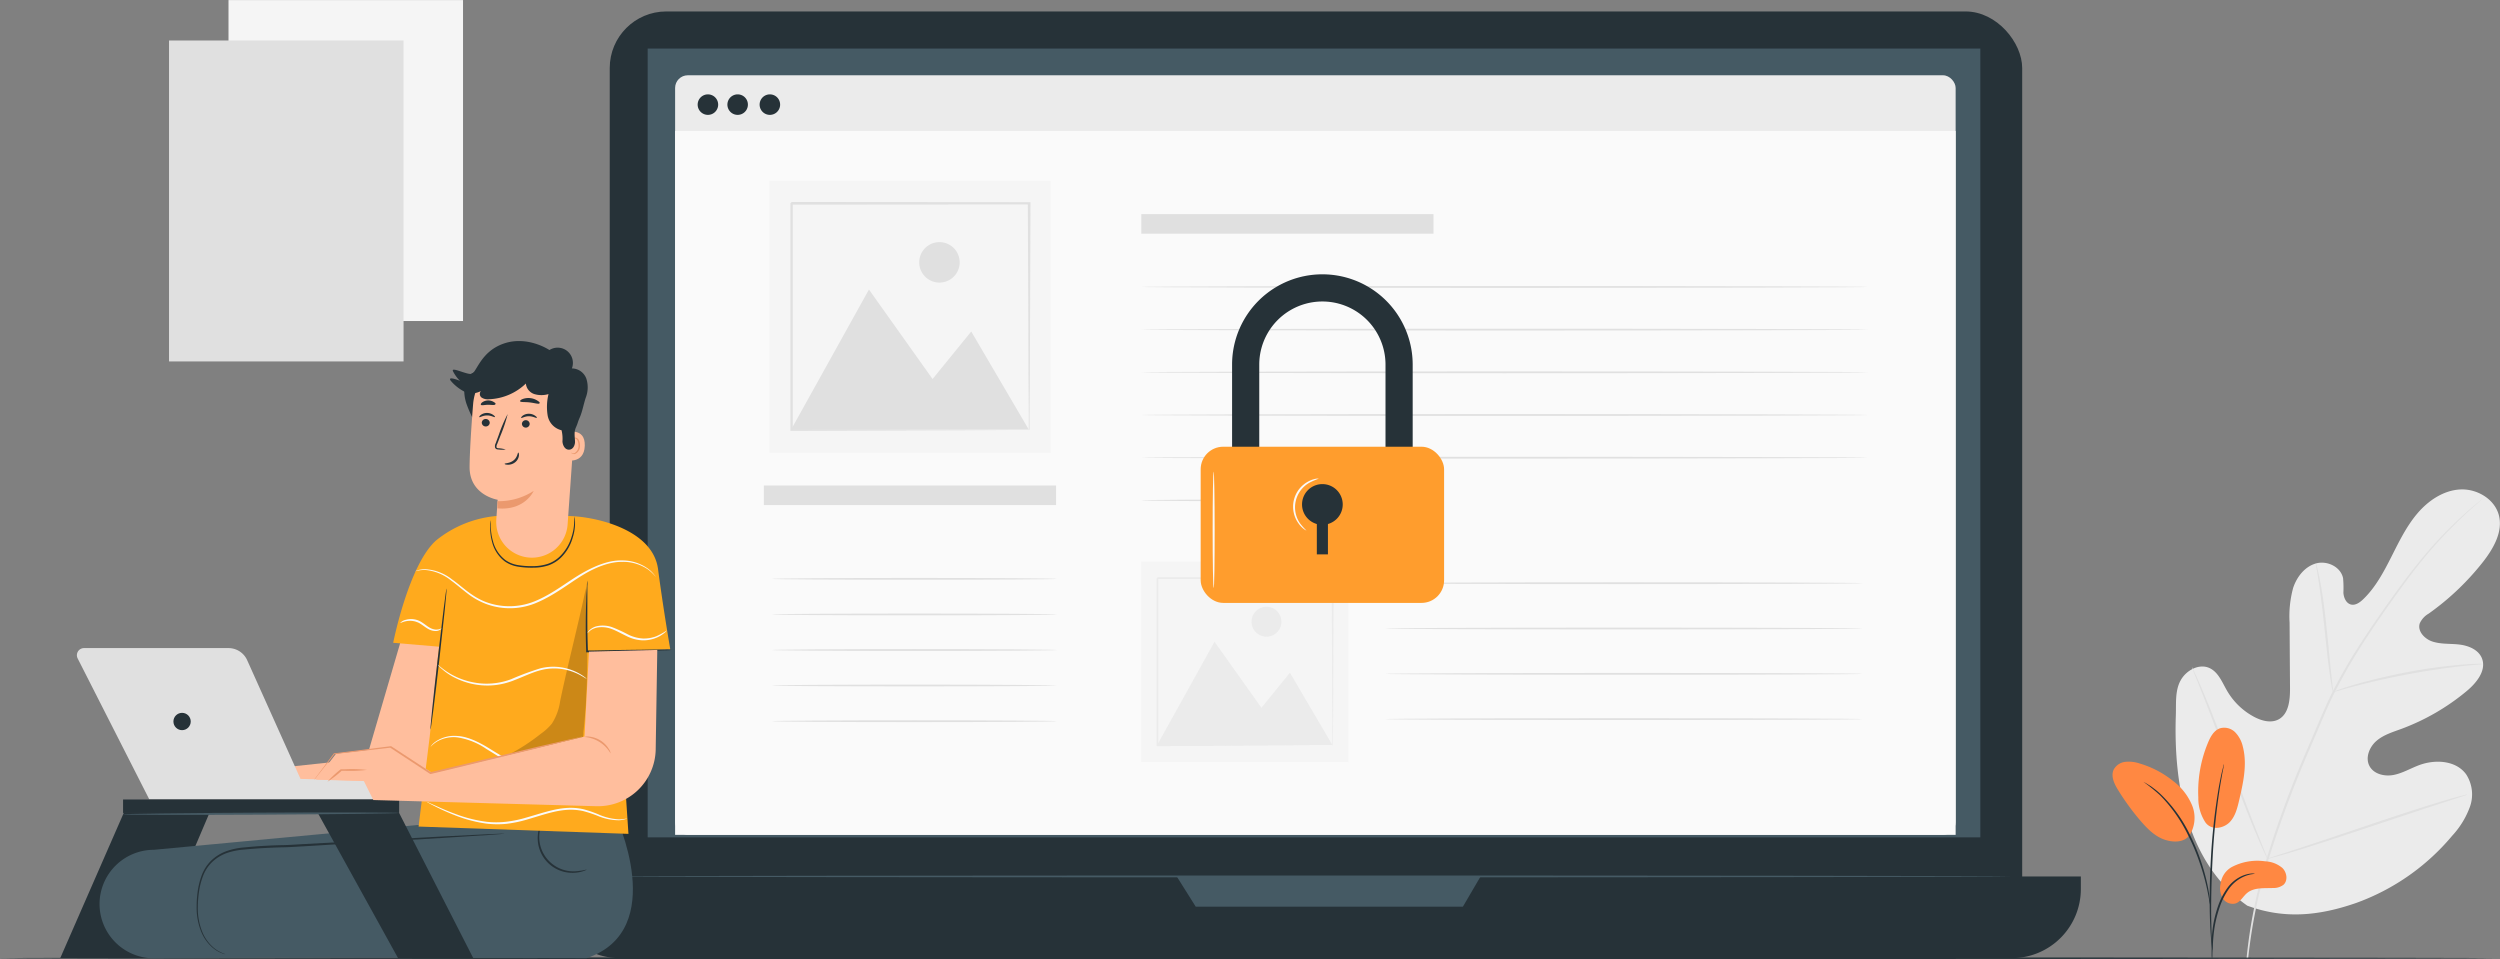 <svg xmlns="http://www.w3.org/2000/svg" viewBox="0 0 643.97 247.07"><rect x="0" y="0" width="643.97" height="247.07" fill="#808080" stroke="none"/><defs><style>.cls-1{fill:#f5f5f5;}.cls-2{fill:#e0e0e0;}.cls-3{fill:#ebebeb;}.cls-4{fill:#263238;}.cls-5{fill:#ff8842;}.cls-6{fill:#455a64;}.cls-7{fill:#fafafa;}.cls-8{fill:#ff9d2d;}.cls-9{fill:#ffbe9d;}.cls-10{fill:#ffaa1d;}.cls-11{opacity:0.2;}.cls-12{fill:#eb996e;}</style></defs><g id="Background_Complete" data-name="Background Complete"><rect class="cls-1" x="58.86" y="0.02" width="60.41" height="82.67"></rect><rect class="cls-2" x="43.54" y="10.43" width="60.41" height="82.67"></rect><path class="cls-3" d="M629.13,437.75c-15.55-10.86-19.08-31-18.46-49.16.1-3-.23-6.22,1.21-8.87s4.79-4.47,7.5-3.2c2.25,1.06,3.23,3.68,4.49,5.84a17.65,17.65,0,0,0,7.09,6.78c1.93,1,4.32,1.61,6.22.56,2.61-1.44,2.92-5.05,2.9-8.06q-.06-8.42-.11-16.82a27.89,27.89,0,0,1,.91-8.94c.94-2.86,3-5.51,5.87-6.32s6.4.85,7,3.8a27.52,27.52,0,0,1,.08,3.75c.09,1.25.67,2.63,1.85,3s2.41-.5,3.31-1.39c3.11-3,5.21-6.95,7.18-10.84s3.89-7.88,6.71-11.2,6.71-5.94,11-6.18,8.91,2.42,10,6.65-1.39,8.55-4.08,12a67.23,67.23,0,0,1-14,13.33A5.52,5.52,0,0,0,673.5,365c-.65,2,1.25,4,3.23,4.66,2.24.75,4.68.51,7,.79s4.89,1.31,5.78,3.53c1.23,3.07-1.34,6.3-3.87,8.41a57.55,57.55,0,0,1-17,9.83c-2.22.81-4.55,1.52-6.33,3.08s-2.87,4.26-1.79,6.38,3.85,2.8,6.17,2.37,4.39-1.69,6.6-2.52c4.14-1.56,9.48-1.28,12.13,2.3a9.49,9.49,0,0,1,1,8.42,22,22,0,0,1-4.56,7.44A57.84,57.84,0,0,1,657.15,437c-9.59,3.33-18.48,4.23-28,.74" transform="translate(-50.2 -204.42)"></path><path class="cls-2" d="M628.89,451.19a132.85,132.85,0,0,1,4.92-24.8,270.1,270.1,0,0,1,10.71-29l3.19-7.46c1.06-2.45,2.1-4.88,3.27-7.19a133.38,133.38,0,0,1,7.49-12.9c2.58-4,5.17-7.68,7.62-11.11s4.81-6.58,7.07-9.36A106.8,106.8,0,0,1,684.82,337c1.48-1.34,2.67-2.34,3.48-3l.93-.76a1.51,1.51,0,0,1,.33-.24l-.29.29c-.23.19-.52.46-.9.79-.79.7-2,1.73-3.41,3.09a114.14,114.14,0,0,0-11.5,12.41c-2.24,2.79-4.56,5.95-7,9.38s-5,7.14-7.57,11.12A136.29,136.29,0,0,0,651.47,383c-1.16,2.3-2.2,4.7-3.25,7.16l-3.2,7.46a278.44,278.44,0,0,0-10.72,29,135.16,135.16,0,0,0-5,24.69" transform="translate(-50.2 -204.42)"></path><path class="cls-2" d="M651.14,382.68a6.7,6.7,0,0,1-.29-1.29c-.16-.83-.35-2-.56-3.54-.43-3-.87-7.15-1.35-11.74s-1-8.73-1.45-11.71c-.23-1.49-.43-2.7-.57-3.53a5.45,5.45,0,0,1-.17-1.31,6,6,0,0,1,.38,1.27c.21.81.47,2,.75,3.5.57,3,1.14,7.13,1.61,11.72s.87,8.62,1.19,11.75c.15,1.41.28,2.61.38,3.56A5.7,5.7,0,0,1,651.14,382.68Z" transform="translate(-50.2 -204.42)"></path><path class="cls-2" d="M689.84,375.44a7.67,7.67,0,0,1-1.55.19c-1,.09-2.43.21-4.2.41-3.54.39-8.42,1.09-13.76,2.09s-10.15,2.15-13.6,3.06c-1.73.45-3.12.85-4.08,1.12a9.24,9.24,0,0,1-1.51.37,8.48,8.48,0,0,1,1.45-.58c.94-.34,2.32-.79,4-1.29,3.43-1,8.23-2.21,13.59-3.23a135.89,135.89,0,0,1,13.84-1.93c1.78-.16,3.22-.22,4.22-.24A10.56,10.56,0,0,1,689.84,375.44Z" transform="translate(-50.2 -204.42)"></path><path class="cls-2" d="M634.29,425.68a2.26,2.26,0,0,1-.27-.48c-.18-.37-.4-.84-.66-1.4-.57-1.21-1.35-3-2.28-5.22-1.87-4.43-4.25-10.63-6.79-17.51s-4.87-13.11-6.64-17.57c-.87-2.17-1.58-4-2.12-5.29l-.56-1.44a2.3,2.3,0,0,1-.17-.52,2.26,2.26,0,0,1,.27.48l.66,1.4c.57,1.21,1.35,3,2.28,5.22,1.87,4.43,4.25,10.63,6.79,17.52s4.87,13.1,6.64,17.56l2.12,5.29.56,1.44A2.3,2.3,0,0,1,634.29,425.68Z" transform="translate(-50.2 -204.42)"></path><path class="cls-2" d="M685.71,409.1a2.12,2.12,0,0,1-.51.21l-1.5.5-5.5,1.79c-4.65,1.51-11.05,3.66-18.11,6s-13.5,4.5-18.18,5.91c-2.34.71-4.24,1.26-5.56,1.61l-1.52.4a2.73,2.73,0,0,1-.54.11,2.08,2.08,0,0,1,.51-.22l1.49-.49,5.51-1.79c4.65-1.51,11-3.66,18.11-6.06s13.49-4.49,18.17-5.9c2.34-.71,4.24-1.26,5.56-1.61l1.53-.4A2.59,2.59,0,0,1,685.71,409.1Z" transform="translate(-50.2 -204.42)"></path></g><g id="Floor"><path class="cls-4" d="M692.4,451.23c0,.15-143.77.26-321.08.26s-321.12-.11-321.12-.26S193.94,451,371.32,451,692.4,451.09,692.4,451.23Z" transform="translate(-50.2 -204.42)"></path></g><g id="Plant"><path class="cls-5" d="M618.33,416.32c1.74,2.25,4.87,1.32,6.27-.18s1.91-3.58,2.38-5.58c1.06-4.55,2.13-9.32.94-13.84a7.76,7.76,0,0,0-1.95-3.66,4,4,0,0,0-3.85-1.06c-1.58.5-2.49,2.11-3.13,3.64a32.78,32.78,0,0,0-2.53,14.24,11.3,11.3,0,0,0,1.87,6.44" transform="translate(-50.2 -204.42)"></path><path class="cls-5" d="M625,427.8a14.13,14.13,0,0,1,8.71-1.51,7.32,7.32,0,0,1,4.42,1.72c1.15,1.14,1.46,3.23.27,4.32a4.23,4.23,0,0,1-2.7.83c-2.32.09-4.91-.19-6.69,1.3-1,.84-1.65,2.2-2.89,2.66a3,3,0,0,1-3.36-1.3,5.11,5.11,0,0,1-.56-3.74A5.75,5.75,0,0,1,625,427.8Z" transform="translate(-50.2 -204.42)"></path><path class="cls-5" d="M614,419.89a8.49,8.49,0,0,0,.92-7.86,15.05,15.05,0,0,0-5-6.47,24.93,24.93,0,0,0-8.52-4.46,8.84,8.84,0,0,0-3.74-.44,3.9,3.9,0,0,0-3,2c-.79,1.71.15,3.68,1.14,5.27a62.74,62.74,0,0,0,5.84,8c1.74,2,3.71,4,6.23,4.81s5.1.58,6.33-1.2" transform="translate(-50.2 -204.42)"></path><path class="cls-4" d="M620,451.44a5.08,5.08,0,0,0,.09-1.06c0-.78.09-1.75.14-2.91s.18-2.67.43-4.26a33,33,0,0,1,1.29-5.08,18.54,18.54,0,0,1,2.32-4.65,9.48,9.48,0,0,1,3.1-2.84,8.93,8.93,0,0,1,2.67-1,4.83,4.83,0,0,0,1-.2,4.57,4.57,0,0,0-1.07,0,8.11,8.11,0,0,0-2.79.88,9.4,9.4,0,0,0-3.27,2.87,18.1,18.1,0,0,0-2.41,4.75,30.49,30.49,0,0,0-1.27,5.16,34.78,34.78,0,0,0-.35,4.31c0,1.23,0,2.23,0,2.91A4.82,4.82,0,0,0,620,451.44Z" transform="translate(-50.2 -204.42)"></path><path class="cls-4" d="M620.08,449.21a3,3,0,0,0,0-.49c0-.37,0-.84-.07-1.41-.07-1.21-.16-3-.2-5.16-.11-4.36,0-10.38.35-17s1.06-12.64,1.72-16.95c.16-1.08.32-2.05.47-2.9s.27-1.59.4-2.19.19-1,.26-1.38a3,3,0,0,0,.06-.49,1.7,1.7,0,0,0-.15.47l-.34,1.37c-.15.59-.3,1.32-.47,2.17s-.36,1.82-.53,2.9a159.33,159.33,0,0,0-1.86,17c-.39,6.65-.41,12.7-.22,17.06.08,2.19.22,3.95.34,5.17l.15,1.4A1.66,1.66,0,0,0,620.08,449.21Z" transform="translate(-50.2 -204.42)"></path><path class="cls-4" d="M619.52,437.58a8.83,8.83,0,0,0-.09-1.46,39.89,39.89,0,0,0-.65-3.95,49.94,49.94,0,0,0-1.58-5.72,51.35,51.35,0,0,0-2.77-6.73A36.59,36.59,0,0,0,606.77,409a18.72,18.72,0,0,0-1.75-1.47c-.27-.2-.51-.4-.75-.56l-.67-.42a12.59,12.59,0,0,0-1.27-.73,46.38,46.38,0,0,1,4.23,3.41A38.36,38.36,0,0,1,614,419.92a53,53,0,0,1,2.78,6.66,58.69,58.69,0,0,1,1.66,5.66c.39,1.63.63,3,.79,3.9A8.78,8.78,0,0,0,619.52,437.58Z" transform="translate(-50.2 -204.42)"></path></g><g id="Device"><rect class="cls-4" x="157.06" y="2.95" width="363.83" height="240.6" rx="14.57"></rect><path class="cls-4" d="M141.85,225.76H536a0,0,0,0,1,0,0V229a17.8,17.8,0,0,1-17.8,17.8H159.64a17.8,17.8,0,0,1-17.8-17.8v-3.25A0,0,0,0,1,141.85,225.76Z"></path><rect class="cls-6" x="166.83" y="12.51" width="343.28" height="203.18"></rect><polygon class="cls-6" points="303.11 225.76 308 233.54 376.83 233.54 381.38 225.76 303.11 225.76"></polygon><rect class="cls-3" x="173.9" y="19.39" width="329.85" height="195.65" rx="3.27"></rect><rect class="cls-7" x="173.9" y="33.73" width="329.85" height="181.32"></rect><path class="cls-4" d="M251.15,231.37a2.64,2.64,0,1,1-2.63-2.64A2.63,2.63,0,0,1,251.15,231.37Z" transform="translate(-50.2 -204.42)"></path><path class="cls-4" d="M235.19,231.37a2.64,2.64,0,1,1-2.64-2.64A2.64,2.64,0,0,1,235.19,231.37Z" transform="translate(-50.2 -204.42)"></path><path class="cls-4" d="M242.85,231.37a2.64,2.64,0,1,1-2.63-2.64A2.63,2.63,0,0,1,242.85,231.37Z" transform="translate(-50.2 -204.42)"></path><path class="cls-6" d="M568,430.18c0,.13-80.75.24-180.34.24s-180.37-.11-180.37-.24,80.74-.24,180.37-.24S568,430.05,568,430.18Z" transform="translate(-50.2 -204.42)"></path><rect class="cls-2" x="196.76" y="125.06" width="75.27" height="5.04"></rect><rect class="cls-2" x="293.98" y="55.16" width="75.27" height="5.04"></rect><path class="cls-2" d="M531.4,278.33c0,.13-41.91.24-93.61.24s-93.61-.11-93.61-.24,41.91-.23,93.61-.23S531.4,278.2,531.4,278.33Z" transform="translate(-50.2 -204.42)"></path><path class="cls-2" d="M531.4,289.33c0,.13-41.91.23-93.61.23s-93.61-.1-93.61-.23,41.91-.24,93.61-.24S531.4,289.2,531.4,289.33Z" transform="translate(-50.2 -204.42)"></path><path class="cls-2" d="M531.4,300.32c0,.13-41.91.24-93.61.24s-93.61-.11-93.61-.24,41.91-.23,93.61-.23S531.4,300.19,531.4,300.32Z" transform="translate(-50.2 -204.42)"></path><path class="cls-2" d="M531.4,311.32c0,.13-41.91.23-93.61.23s-93.61-.1-93.61-.23,41.91-.24,93.61-.24S531.4,311.19,531.4,311.32Z" transform="translate(-50.2 -204.42)"></path><path class="cls-2" d="M531.4,322.31c0,.13-41.91.24-93.61.24s-93.61-.11-93.61-.24,41.91-.23,93.61-.23S531.4,322.18,531.4,322.31Z" transform="translate(-50.2 -204.42)"></path><path class="cls-2" d="M417.26,333.31c0,.13-16.36.23-36.54.23s-36.54-.1-36.54-.23,16.36-.24,36.54-.24S417.26,333.18,417.26,333.31Z" transform="translate(-50.2 -204.42)"></path><path class="cls-2" d="M530,354.64c0,.13-27.55.24-61.52.24s-61.53-.11-61.53-.24,27.54-.23,61.53-.23S530,354.51,530,354.64Z" transform="translate(-50.2 -204.42)"></path><path class="cls-2" d="M530,366.32c0,.13-27.55.23-61.52.23s-61.53-.1-61.53-.23,27.54-.24,61.53-.24S530,366.19,530,366.32Z" transform="translate(-50.2 -204.42)"></path><path class="cls-2" d="M530,378c0,.13-27.55.23-61.52.23S407,378.12,407,378s27.54-.24,61.53-.24S530,377.86,530,378Z" transform="translate(-50.2 -204.42)"></path><path class="cls-2" d="M530,389.66c0,.13-27.55.23-61.52.23s-61.53-.1-61.53-.23,27.54-.24,61.53-.24S530,389.53,530,389.66Z" transform="translate(-50.2 -204.42)"></path><path class="cls-2" d="M322.42,353.53c0,.13-16.42.23-36.68.23s-36.68-.1-36.68-.23,16.42-.24,36.68-.24S322.42,353.4,322.42,353.53Z" transform="translate(-50.2 -204.42)"></path><path class="cls-2" d="M322.42,362.69c0,.13-16.42.24-36.68.24s-36.68-.11-36.68-.24,16.42-.23,36.68-.23S322.42,362.56,322.42,362.69Z" transform="translate(-50.2 -204.42)"></path><path class="cls-2" d="M322.42,371.86c0,.13-16.42.24-36.68.24s-36.68-.11-36.68-.24,16.42-.24,36.68-.24S322.42,371.73,322.42,371.86Z" transform="translate(-50.2 -204.42)"></path><path class="cls-2" d="M322.42,381c0,.13-16.42.23-36.68.23s-36.68-.1-36.68-.23,16.42-.24,36.68-.24S322.42,380.9,322.42,381Z" transform="translate(-50.2 -204.42)"></path><path class="cls-2" d="M322.42,390.19c0,.13-16.42.24-36.68.24s-36.68-.11-36.68-.24,16.42-.23,36.68-.23S322.42,390.06,322.42,390.19Z" transform="translate(-50.2 -204.42)"></path><rect class="cls-1" x="293.93" y="144.65" width="53.4" height="51.67"></rect><polygon class="cls-3" points="298.07 191.9 312.85 165.31 324.93 182.31 332.27 173.28 343.2 191.9 298.07 191.9"></polygon><path class="cls-3" d="M380.28,364.56a3.85,3.85,0,1,1-3.84-3.84A3.84,3.84,0,0,1,380.28,364.56Z" transform="translate(-50.2 -204.42)"></path><path class="cls-3" d="M393.4,396.47a.82.82,0,0,1,0-.22c0-.15,0-.35,0-.6,0-.55,0-1.32,0-2.32,0-2.05,0-5-.06-8.78,0-7.55-.06-18.29-.11-31.2l.22.22-45.12,0,.25-.25h0V365c0,3.8,0,7.52,0,11.13,0,7.24,0,14.08,0,20.38l-.22-.23,32.62.12,9.2.05,2.44,0h.64l.22,0h-.81l-2.4,0-9.15.05-32.76.12h-.23v-.22c0-6.3,0-13.14,0-20.38,0-3.61,0-7.33,0-11.13V353.37h0l.26-.26,45.12,0h.22v.21c-.05,13-.09,23.76-.11,31.34,0,3.74-.05,6.69-.06,8.73q0,1.47,0,2.28c0,.24,0,.43,0,.58A1.31,1.31,0,0,1,393.4,396.47Z" transform="translate(-50.2 -204.42)"></path><rect class="cls-1" x="198.18" y="46.56" width="72.43" height="70.08"></rect><polygon class="cls-2" points="203.79 110.64 223.83 74.58 240.22 97.63 250.18 85.39 264.99 110.64 203.79 110.64"></polygon><path class="cls-2" d="M297.4,272a5.21,5.21,0,1,1-5.21-5.21A5.21,5.21,0,0,1,297.4,272Z" transform="translate(-50.2 -204.42)"></path><path class="cls-2" d="M315.19,315.26s0-.1,0-.29,0-.48,0-.82q0-1.11,0-3.15c0-2.78-.05-6.8-.08-11.9,0-10.24-.09-24.81-.15-42.31l.29.29-61.19.05c-.08.07.65-.65.34-.33h0v15.72q0,7.73,0,15.1c0,9.81,0,19.09,0,27.63l-.3-.3,44.25.15,12.48.08,3.32,0,.85,0,.3,0h-.26l-.83,0-3.25,0-12.41.08-44.45.15h-.3v-.3c0-8.54,0-17.82,0-27.63q0-7.36,0-15.1V256.81h0c-.31.3.42-.44.35-.36l61.19.05h.3v.3c-.06,17.58-.11,32.22-.15,42.5,0,5.07-.06,9.07-.08,11.83,0,1.33,0,2.37,0,3.1,0,.33,0,.58,0,.78A.71.71,0,0,1,315.19,315.26Z" transform="translate(-50.2 -204.42)"></path><path class="cls-4" d="M414.09,336.44h-7v-38.1a16.26,16.26,0,1,0-32.52,0v38.1h-7v-38.1a23.26,23.26,0,1,1,46.52,0Z" transform="translate(-50.2 -204.42)"></path><rect class="cls-8" x="309.28" y="115.07" width="62.7" height="40.23" rx="5.81"></rect><path class="cls-4" d="M396.07,334.36a5.24,5.24,0,1,1-5.24-5.24A5.24,5.24,0,0,1,396.07,334.36Z" transform="translate(-50.2 -204.42)"></path><rect class="cls-4" x="339.2" y="132.02" width="2.86" height="10.78"></rect><path class="cls-7" d="M362.82,355.9c-.14,0-.26-6.71-.26-15s.12-15,.26-15,.26,6.71.26,15S363,355.9,362.82,355.9Z" transform="translate(-50.2 -204.42)"></path><path class="cls-7" d="M386.73,341.08s-.25-.08-.62-.35a6.31,6.31,0,0,1-1.35-1.38,7.35,7.35,0,0,1,2.61-11,6.32,6.32,0,0,1,1.83-.62,1.72,1.72,0,0,1,.7,0,17.24,17.24,0,0,0-2.35,1,7.27,7.27,0,0,0-2.49,10.48A15.6,15.6,0,0,0,386.73,341.08Z" transform="translate(-50.2 -204.42)"></path></g><g id="Character"><path class="cls-4" d="M170.27,301.63a11.07,11.07,0,0,0,.16,7,33,33,0,0,0,3.16,6.38,112.81,112.81,0,0,0,4.25-12.24,2.88,2.88,0,0,0-.23-2.72,2.52,2.52,0,0,0-2-.55,9.26,9.26,0,0,0-5.72,2.44" transform="translate(-50.2 -204.42)"></path><polygon class="cls-4" points="31.89 209.37 15.53 246.77 38.05 246.77 54.09 209.08 31.89 209.37"></polygon><path class="cls-6" d="M179.37,450.75c22.07-7.31,6.94-36.5,6.94-36.5l-96.47,9.07a14,14,0,0,0-14,13.95h0a14,14,0,0,0,14,14l89.62-.48" transform="translate(-50.2 -204.42)"></path><path class="cls-6" d="M201.31,451.23c21.51-7.26,7.33-37,7.33-37l-94,8.86c-9.18.12-13.67,4.55-13.67,13.93h0c0,7.7,2.86,14.2,13.64,14l86.74.22" transform="translate(-50.2 -204.42)"></path><path class="cls-4" d="M180.12,419.17h-.26l-.79,0-3,.12-11.06.55-36.49,2c-1.79.09-3.55.24-5.28.27s-3.46.1-5.14.2-3.33.23-5,.4a17.62,17.62,0,0,0-4.7,1,11.11,11.11,0,0,0-3.91,2.5,10.54,10.54,0,0,0-2.38,3.81,19.53,19.53,0,0,0-1,4.11,27.72,27.72,0,0,0-.26,3.89,16.49,16.49,0,0,0,1.24,6.55,10.7,10.7,0,0,0,2.93,4,7.94,7.94,0,0,0,2.66,1.51c.66.21.68.14,0-.1a8.56,8.56,0,0,1-2.58-1.56,10.65,10.65,0,0,1-2.79-3.95,16.31,16.31,0,0,1-1.15-6.43,27.05,27.05,0,0,1,.29-3.83,18.52,18.52,0,0,1,1-4,9.81,9.81,0,0,1,2.29-3.63,10.64,10.64,0,0,1,3.77-2.39,17.56,17.56,0,0,1,4.6-.93c1.6-.16,3.25-.29,4.93-.38s3.38-.17,5.12-.2,3.5-.17,5.28-.26L165,420.21l11.06-.71,3-.22.78-.07A.7.7,0,0,0,180.12,419.17Z" transform="translate(-50.2 -204.42)"></path><path class="cls-4" d="M201.36,428.38a2.33,2.33,0,0,1-.76.38,8.1,8.1,0,0,1-2.29.47,8.93,8.93,0,0,1-9.56-9.81,7.66,7.66,0,0,1,.53-2.27,2.16,2.16,0,0,1,.39-.75,17.08,17.08,0,0,0-.55,3.05,8.84,8.84,0,0,0,9.18,9.41A15.62,15.62,0,0,0,201.36,428.38Z" transform="translate(-50.2 -204.42)"></path><polygon class="cls-9" points="103.32 164.83 94.39 195.37 61.36 198.91 61.36 204.77 109.89 205.44 116.5 165.68 103.32 164.83"></polygon><path class="cls-10" d="M196.59,337.35c5.86,0,21.73,3,23.12,13.7,1.26,9.66,3.14,20.62,3.14,20.62l-20.88.56,7.11,1.89,3,45.09-54.06-1.88,2.87-23.18L163.29,371h0l-11.81-1s4-20.17,11.09-26.4a28.7,28.7,0,0,1,15.56-6.27,163.53,163.53,0,0,1,18.46,0" transform="translate(-50.2 -204.42)"></path><path class="cls-4" d="M165.23,356c.13,0-.7,8.16-1.84,18.2s-2.17,18.17-2.3,18.15.7-8.16,1.85-18.2S165.11,356,165.23,356Z" transform="translate(-50.2 -204.42)"></path><path class="cls-4" d="M198.2,337.42s0,.13.06.38.05.62.06,1.09a12.13,12.13,0,0,1-.59,4,11.67,11.67,0,0,1-3.06,5.2,9,9,0,0,1-3.13,1.94,12.44,12.44,0,0,1-3.93.62,21.6,21.6,0,0,1-4-.27,8.16,8.16,0,0,1-3.43-1.39,9,9,0,0,1-3.25-5.07,13.12,13.12,0,0,1-.45-4c0-.47.05-.84.08-1.09a1.49,1.49,0,0,1,.07-.38,13,13,0,0,1,0,1.47,14.49,14.49,0,0,0,.57,3.94,8.85,8.85,0,0,0,3.2,4.83,7.84,7.84,0,0,0,3.27,1.3,21.38,21.38,0,0,0,3.88.26,12.28,12.28,0,0,0,3.79-.6,8.35,8.35,0,0,0,3-1.83,11.64,11.64,0,0,0,3.05-5,13.52,13.52,0,0,0,.71-3.91C198.18,338,198.17,337.42,198.2,337.42Z" transform="translate(-50.2 -204.42)"></path><g class="cls-11"><path d="M201.1,356c-2,9.57-4.61,19.4-6.61,29a14.54,14.54,0,0,1-2.12,5.8,13.77,13.77,0,0,1-2.86,2.63,50.25,50.25,0,0,1-12.74,7.42,115.74,115.74,0,0,0,19.83-3.45,4.11,4.11,0,0,0,3.87-4.38c1.44-12.27,1-24.64.63-37" transform="translate(-50.2 -204.42)"></path></g><path class="cls-4" d="M223.19,371.83a8.29,8.29,0,0,1-1.57.12l-4.29.16c-3.61.12-8.61.24-14.14.35l-1.77,0h-.22v-.22c-.2-5.13-.11-9.69,0-13,0-1.63.11-2.95.17-3.86a8.09,8.09,0,0,1,.13-1.41,8.58,8.58,0,0,1,0,1.41c0,1,0,2.29,0,3.87,0,3.28-.06,7.84.15,12.94l-.23-.22,1.78,0c5.52-.11,10.52-.18,14.14-.21h4.29A10.19,10.19,0,0,1,223.19,371.83Z" transform="translate(-50.2 -204.42)"></path><path class="cls-2" d="M70.19,374,88.64,410.3h58.18l-2.36-4.73-16.85-.51-13.74-30.58a5.28,5.28,0,0,0-4.83-3.12H71.83A1.84,1.84,0,0,0,70.19,374Z" transform="translate(-50.2 -204.42)"></path><circle class="cls-4" cx="46.9" cy="185.85" r="2.23"></circle><path class="cls-9" d="M198.49,310l-2.08,29.52a9.21,9.21,0,0,1-9.18,8.55h0a9.21,9.21,0,0,1-9.19-9.8c.19-2.81.35-5.12.35-5.12s-7.13-1.11-7.23-8.25c0-3.37.4-10,.9-16.29a14.08,14.08,0,0,1,14-12.95h0A13.23,13.23,0,0,1,198.49,310Z" transform="translate(-50.2 -204.42)"></path><path class="cls-12" d="M178.35,333.52a16.59,16.59,0,0,0,9.32-2.65s-2.21,5.14-9.34,4.5Z" transform="translate(-50.2 -204.42)"></path><path class="cls-4" d="M174.3,313.27a1,1,0,0,0,1,1,1,1,0,0,0,1.05-.92,1,1,0,0,0-1-1A1,1,0,0,0,174.3,313.27Z" transform="translate(-50.2 -204.42)"></path><path class="cls-4" d="M173.66,311.87c.13.13.9-.44,2-.44s1.9.55,2,.42-.07-.3-.42-.56a2.86,2.86,0,0,0-1.62-.5,2.72,2.72,0,0,0-1.59.52C173.71,311.57,173.6,311.81,173.66,311.87Z" transform="translate(-50.2 -204.42)"></path><path class="cls-4" d="M184.64,313.57a1,1,0,0,0,1,1,1,1,0,0,0,1-.92,1,1,0,0,0-1-1A1,1,0,0,0,184.64,313.57Z" transform="translate(-50.2 -204.42)"></path><path class="cls-4" d="M184.45,312.07c.13.13.91-.44,2-.43s1.9.55,2,.41-.07-.3-.42-.55a2.76,2.76,0,0,0-1.62-.5,2.68,2.68,0,0,0-1.59.51C184.51,311.77,184.39,312,184.45,312.07Z" transform="translate(-50.2 -204.42)"></path><path class="cls-4" d="M180.47,320.21a7.49,7.49,0,0,0-1.78-.32c-.28,0-.55-.08-.6-.27a1.47,1.47,0,0,1,.19-.84l.83-2.13a37.37,37.37,0,0,0,1.86-5.58,37.71,37.71,0,0,0-2.31,5.42c-.27.75-.54,1.46-.79,2.14a1.58,1.58,0,0,0-.14,1.11.72.72,0,0,0,.46.41,2.16,2.16,0,0,0,.47.06A6.63,6.63,0,0,0,180.47,320.21Z" transform="translate(-50.2 -204.42)"></path><path class="cls-4" d="M183.7,321c-.18,0-.18,1.18-1.2,2s-2.29.72-2.3.88.29.23.82.25a2.94,2.94,0,0,0,1.92-.67,2.59,2.59,0,0,0,.93-1.7C183.92,321.26,183.78,321,183.7,321Z" transform="translate(-50.2 -204.42)"></path><path class="cls-4" d="M184.17,307.77c.11.3,1.21.16,2.49.31s2.33.51,2.5.24-.1-.41-.52-.7a4.35,4.35,0,0,0-3.8-.42C184.36,307.39,184.12,307.63,184.17,307.77Z" transform="translate(-50.2 -204.42)"></path><path class="cls-4" d="M174.07,308.69c.19.25,1,0,1.86,0s1.67.17,1.85-.1,0-.37-.38-.61a2.68,2.68,0,0,0-3,.09C174.09,308.31,174,308.57,174.07,308.69Z" transform="translate(-50.2 -204.42)"></path><path class="cls-9" d="M196.08,315.83c.12-.06,4.91-1.45,4.75,3.43s-5,3.72-5,3.58S196.08,315.83,196.08,315.83Z" transform="translate(-50.2 -204.42)"></path><path class="cls-12" d="M197.35,321s.09.06.23.13a.82.82,0,0,0,.63,0,2.09,2.09,0,0,0,1-1.85,3,3,0,0,0-.2-1.23,1,1,0,0,0-.62-.67.43.43,0,0,0-.51.21c-.07.14,0,.24-.07.24s-.1-.08,0-.28a.5.5,0,0,1,.2-.3.62.62,0,0,1,.47-.11,1.19,1.19,0,0,1,.87.78,3,3,0,0,1,.25,1.38,2.24,2.24,0,0,1-1.31,2.07,1,1,0,0,1-.78-.16C197.36,321.16,197.34,321.05,197.35,321Z" transform="translate(-50.2 -204.42)"></path><rect class="cls-4" x="31.7" y="205.94" width="71.11" height="3.47"></rect><polygon class="cls-4" points="80.91 207.68 102.54 246.81 121.91 246.81 102.81 209.41 80.91 207.68"></polygon><path class="cls-6" d="M153,413.83c0,.14-15.94.34-35.6.44s-35.6.06-35.6-.08,15.94-.34,35.6-.44S153,413.69,153,413.83Z" transform="translate(-50.2 -204.42)"></path><path class="cls-4" d="M170.09,305.43a4.87,4.87,0,0,0,4-.29,1.15,1.15,0,0,0,.2,1.71,2.9,2.9,0,0,0,1.88.41,14.47,14.47,0,0,0,9.49-4.05,3.16,3.16,0,0,0,2.18,2.72,6.39,6.39,0,0,0,3.65,0,13.91,13.91,0,0,0-.22,5.52,4.75,4.75,0,0,0,3.58,3.8,9.25,9.25,0,0,1,.23,2.89c.07,1,.63,2.08,1.61,2.11s1.49-.86,1.61-1.71-.39-2.58.22-3.95.4-1.22,1.05-2.71,1-3.55,1.54-5.1a7.29,7.29,0,0,0,.13-4.81,4,4,0,0,0-3.73-2.65,3.93,3.93,0,0,0-5.78-4.73s-5.56-3.78-11.71-1.69-7.07,7.67-8.41,7.84-5.4-2-4.7-.64,1.86,2.73,2.44,2.79-4.65-2.15-2.85-.17A11.23,11.23,0,0,0,170.09,305.43Z" transform="translate(-50.2 -204.42)"></path><path class="cls-7" d="M219.11,353a11.9,11.9,0,0,0-1.93-1.85,11.39,11.39,0,0,0-6.86-2c-3.09,0-6.63,1.33-10.11,3.46s-7.05,5-11.47,6.93a17.52,17.52,0,0,1-13.23.49,18.45,18.45,0,0,1-5.12-2.92c-1.45-1.12-2.73-2.25-4-3.16a12.25,12.25,0,0,0-6.64-2.71,8.67,8.67,0,0,0-2.65.35s0,0,.16-.08a4.26,4.26,0,0,1,.49-.19,6.69,6.69,0,0,1,2-.28,12.15,12.15,0,0,1,6.86,2.61c2.56,1.77,5.17,4.58,9,5.93a17.37,17.37,0,0,0,12.87-.51c4.32-1.88,7.86-4.79,11.43-6.87s7.17-3.48,10.35-3.42a11.32,11.32,0,0,1,7,2.23,7.57,7.57,0,0,1,1.43,1.42A2.85,2.85,0,0,1,219.11,353Z" transform="translate(-50.2 -204.42)"></path><path class="cls-7" d="M201.32,379.32s-.49-.32-1.38-.83a14.11,14.11,0,0,0-4.05-1.56,13.61,13.61,0,0,0-6.36.11c-2.36.59-4.77,1.83-7.45,2.82a18.73,18.73,0,0,1-4.06,1,18.28,18.28,0,0,1-3.9.07,18.52,18.52,0,0,1-6.33-1.73,15.72,15.72,0,0,1-3.71-2.41,8.15,8.15,0,0,1-.87-.83c-.19-.19-.29-.3-.27-.32s.45.36,1.27,1a18,18,0,0,0,3.73,2.24,19.23,19.23,0,0,0,6.22,1.59,17.92,17.92,0,0,0,7.74-1.11,73.14,73.14,0,0,1,7.51-2.79,13.66,13.66,0,0,1,10.64,1.73,11.12,11.12,0,0,1,1,.72C201.23,379.21,201.33,379.31,201.32,379.32Z" transform="translate(-50.2 -204.42)"></path><path class="cls-7" d="M209.19,396.13a15.54,15.54,0,0,0-1.93-.62,11,11,0,0,0-5.43.49,21.66,21.66,0,0,0-3.5,1.5c-1.22.64-2.49,1.4-3.86,2.14a22.66,22.66,0,0,1-4.53,1.95,11,11,0,0,1-5.31.22c-3.63-.79-6.5-2.89-9.14-4.46a17.85,17.85,0,0,0-7.54-3,8.61,8.61,0,0,0-5.27,1.14,8.83,8.83,0,0,0-1.56,1.29,2.08,2.08,0,0,1,.3-.44,5.36,5.36,0,0,1,1.15-1A8.54,8.54,0,0,1,168,394c2.42.12,5.09,1.31,7.76,2.92s5.52,3.61,9,4.36a10.57,10.57,0,0,0,5.07-.2,23,23,0,0,0,4.44-1.88c1.37-.72,2.65-1.47,3.89-2.11a21.77,21.77,0,0,1,3.6-1.46,10.47,10.47,0,0,1,5.57-.33,6.54,6.54,0,0,1,1.44.53C209.05,396,209.2,396.11,209.19,396.13Z" transform="translate(-50.2 -204.42)"></path><path class="cls-7" d="M211.74,415.24a1.71,1.71,0,0,1-.5.21,7.1,7.1,0,0,1-1.55.26,14,14,0,0,1-5.63-1.18,32.91,32.91,0,0,0-3.74-1.21,15.07,15.07,0,0,0-4.45-.26c-3.16.27-6.49,1.47-10,2.49a31.23,31.23,0,0,1-5.32,1.09,23.72,23.72,0,0,1-5.07-.07,34.71,34.71,0,0,1-8.25-2.21A56.26,56.26,0,0,1,162,412c-.61-.3-1.07-.56-1.38-.73a2.28,2.28,0,0,1-.47-.29,1.72,1.72,0,0,1,.51.2l1.42.64c1.24.56,3,1.37,5.28,2.21a35.6,35.6,0,0,0,8.17,2.07,22.77,22.77,0,0,0,5,0,30.42,30.42,0,0,0,5.23-1.08c3.53-1,6.9-2.21,10.15-2.46a15,15,0,0,1,4.59.31,30.08,30.08,0,0,1,3.77,1.29,14.84,14.84,0,0,0,5.49,1.32A11.87,11.87,0,0,0,211.74,415.24Z" transform="translate(-50.2 -204.42)"></path><path class="cls-7" d="M222,366.78a2.89,2.89,0,0,1-.61.64,8,8,0,0,1-2.06,1.26,9,9,0,0,1-3.53.69,10,10,0,0,1-4.26-1.13c-1.4-.67-2.66-1.4-3.89-1.84a7.17,7.17,0,0,0-3.37-.37,4.35,4.35,0,0,0-2.1.87c-.42.36-.6.62-.64.59a1.82,1.82,0,0,1,.5-.74,4.15,4.15,0,0,1,2.17-1.08,7.25,7.25,0,0,1,3.6.28,36.06,36.06,0,0,1,4,1.82,9.85,9.85,0,0,0,4,1.12,9,9,0,0,0,3.38-.55A16.15,16.15,0,0,0,222,366.78Z" transform="translate(-50.2 -204.42)"></path><path class="cls-7" d="M163.92,366.28s-.06.17-.32.35a2.24,2.24,0,0,1-1.26.33,4,4,0,0,1-1.85-.53c-.63-.35-1.23-.84-1.88-1.26a5.09,5.09,0,0,0-3.74-.75c-1,.18-1.55.55-1.6.47a2.81,2.81,0,0,1,1.52-.83,5,5,0,0,1,4.1.68c.69.44,1.27.93,1.84,1.27a3.93,3.93,0,0,0,1.63.58A3,3,0,0,0,163.92,366.28Z" transform="translate(-50.2 -204.42)"></path><path class="cls-9" d="M136.76,398.57l14.55-1.75,10.25,6.72,39.2-9.39,1.15-21.88,17.6-.44-.41,25.68a14.9,14.9,0,0,1-15.31,14.58l-57.42-1.59-2.44-4.89-12.32-.36Z" transform="translate(-50.2 -204.42)"></path><path class="cls-12" d="M200.27,394.15a6.15,6.15,0,0,1-.74.22l-2.13.56-7.87,2-26,6.3-2.41.57-.1,0-.08-.06L150.69,397l.14,0-14.55,1.68.09,0-3.84,4.88c-.44.53-.78,1-1,1.28a3.17,3.17,0,0,1-.38.43,3.38,3.38,0,0,1,.32-.48l1-1.33,3.74-5,0,0h.06l14.54-1.82h.08l.07,0,10.26,6.7-.18,0,2.42-.58,26-6.17,7.91-1.82,2.15-.47A4.09,4.09,0,0,1,200.27,394.15Z" transform="translate(-50.2 -204.42)"></path><path class="cls-12" d="M144.71,402.74a36.08,36.08,0,0,1-5.66.23h-1l.15,0a27.21,27.21,0,0,1-3.67,2.82,26.55,26.55,0,0,1,3.37-3.16l.07-.06h1.11A34.68,34.68,0,0,1,144.71,402.74Z" transform="translate(-50.2 -204.42)"></path><path class="cls-12" d="M207.49,398.53a8.54,8.54,0,0,0-6.78-4.27,2.45,2.45,0,0,1,1.26-.1,6.77,6.77,0,0,1,2.91,1,6.6,6.6,0,0,1,2.15,2.19A2.4,2.4,0,0,1,207.49,398.53Z" transform="translate(-50.2 -204.42)"></path></g></svg>
